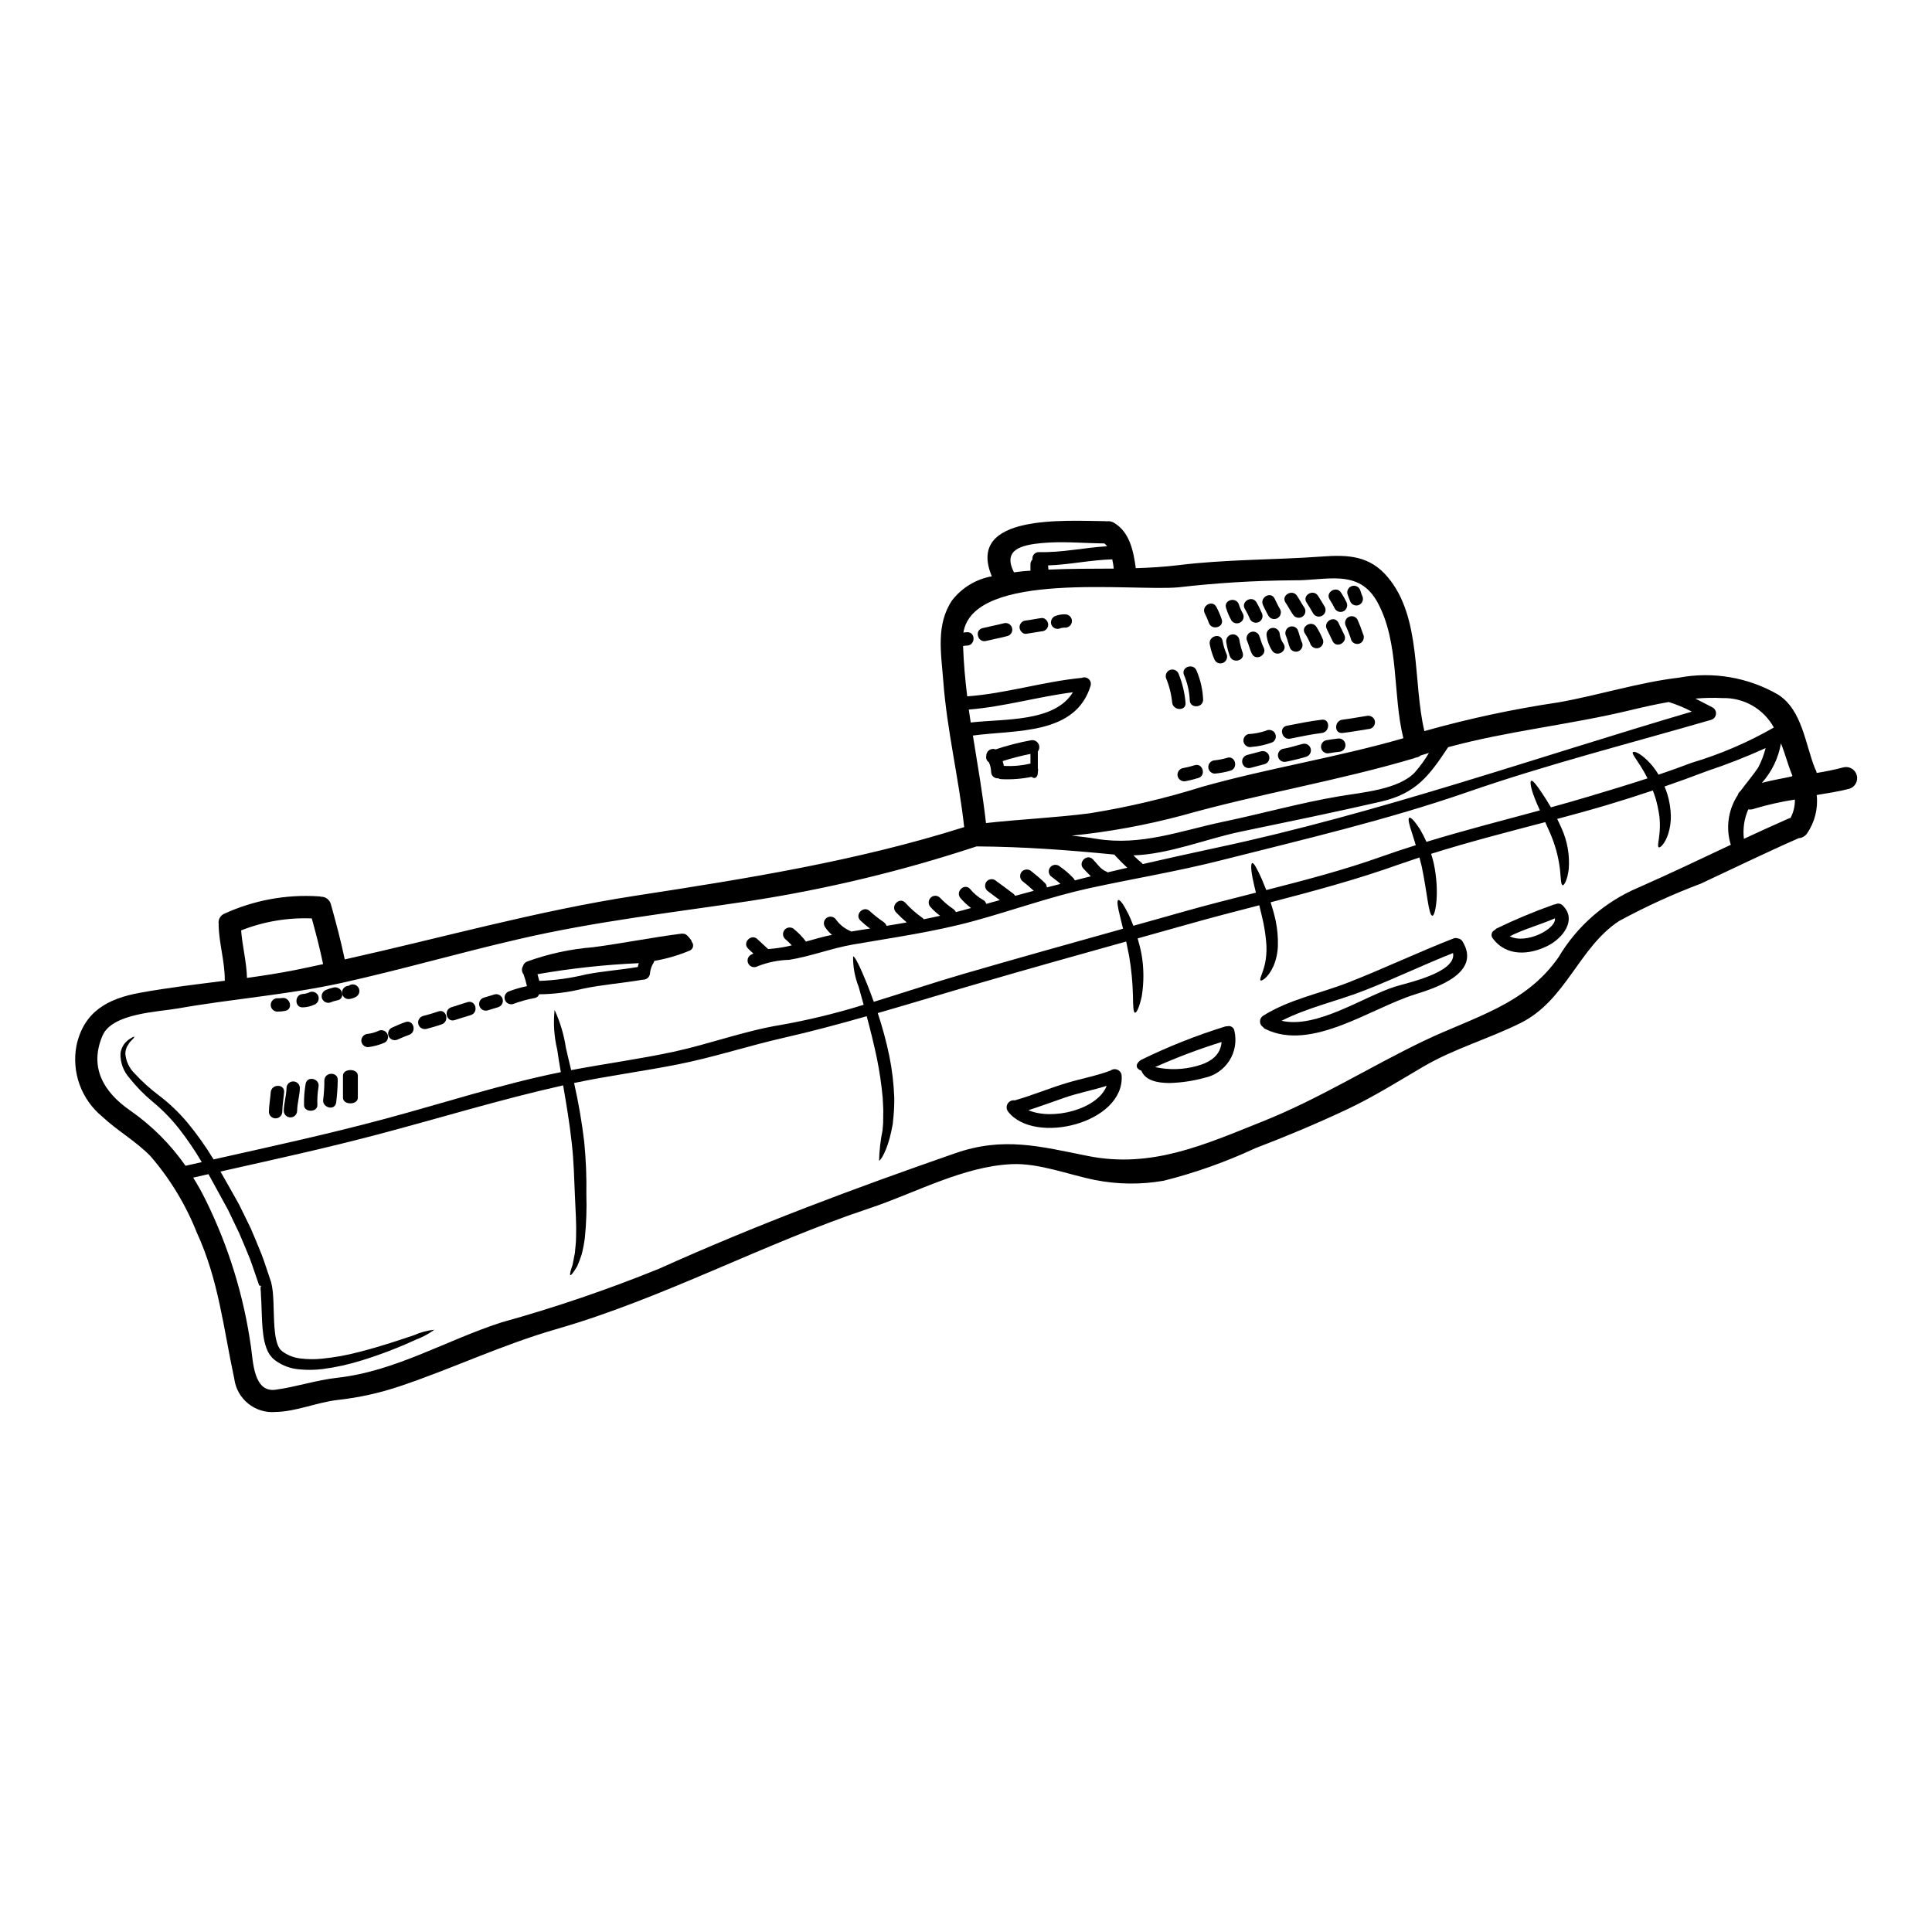 <?xml version="1.0" encoding="UTF-8"?>
<!-- Uploaded to: SVG Repo, www.svgrepo.com, Generator: SVG Repo Mixer Tools -->
<svg fill="#000000" width="800px" height="800px" version="1.1" viewBox="144 144 512 512" xmlns="http://www.w3.org/2000/svg">
 <g>
  <path d="m632.52 347.36c1.551-0.383 3.125 0.543 3.543 2.082 0.422 1.543-0.465 3.141-1.996 3.598-2.836 0.742-5.738 1.152-8.617 1.645 0.391 3.609-0.527 7.242-2.586 10.234-0.52 0.703-1.324 1.145-2.195 1.211-8.715 3.82-17.254 7.992-25.895 12.027-7.449 2.805-14.691 6.113-21.684 9.914-10.66 6.977-14.066 21.02-26.07 27.012-8.441 4.211-17.648 6.797-25.801 11.574-6.66 3.902-13.262 8.055-20.254 11.344-7.949 3.742-16.082 7.152-24.289 10.285h-0.004c-7.797 3.637-15.926 6.519-24.27 8.621-6.039 1.059-12.223 0.992-18.234-0.199-7.055-1.414-14.891-4.547-22.137-4.191-12.852 0.605-25.523 7.66-37.613 11.695-28.246 9.387-54.492 23.832-83.113 32.059-14.199 4.094-27.328 10.383-41.293 15.082-5.387 1.812-10.957 3.043-16.609 3.664-5.43 0.625-10.91 3.074-16.379 3.172-5.434 0.461-10.262-3.445-10.949-8.855-2.859-13.32-4.113-26.07-9.91-38.668-2.938-7.414-7.102-14.281-12.32-20.312-3.938-4.016-8.758-6.691-12.793-10.477-2.715-2.238-4.777-5.172-5.973-8.484-1.191-3.312-1.469-6.887-0.805-10.344 1.969-8.969 8.266-12.418 16.887-13.965 7.422-1.355 14.926-2.215 22.406-3.176 0.059-4.957-1.508-9.734-1.625-14.688-0.004-0.102 0.004-0.199 0.02-0.297-0.219-1.137 0.371-2.277 1.43-2.754 7.82-3.594 16.41-5.184 24.996-4.629 0.227 0.004 0.449 0.035 0.668 0.098 1.254-0.023 2.356 0.832 2.644 2.055 1.352 4.84 2.644 9.68 3.66 14.562 25.703-5.719 50.973-12.871 77.102-16.887 29.52-4.543 58.547-9.168 87.055-18.176-1.434-12.988-4.566-25.684-5.547-38.766-0.547-7.309-1.996-14.891 2.332-21.312h-0.004c2.602-3.359 6.359-5.637 10.543-6.383-6.996-16.672 19.801-14.691 30.066-14.613v-0.004c0.113 0.004 0.227 0.016 0.336 0.043 0.652-0.109 1.324 0.016 1.898 0.348 4.231 2.434 5.227 7.508 5.856 12.066 3.777-0.117 7.523-0.332 11.242-0.789 12.734-1.574 25.289-1.371 38.004-2.289 7.113-0.531 12.793-0.215 17.57 5.512 8.973 10.758 6.566 27.66 9.66 40.746 11.684-3.297 23.562-5.84 35.574-7.621 10.656-1.883 21.156-5.269 31.883-6.543l-0.004 0.004c9.012-1.695 18.332-0.102 26.27 4.481 6.441 4.078 7.227 13.266 9.84 19.707v0.004c0.211 0.316 0.344 0.68 0.395 1.059 2.387-0.375 4.754-0.867 7.09-1.48zm-13.672 2.41c0-0.098 0.176-0.156 0.137-0.254-1.211-2.922-1.922-5.836-3.016-8.52v-0.008c-0.668 3.902-2.418 7.535-5.055 10.484 2.703-0.727 5.957-1.258 7.926-1.707zm-0.332 10.988c0.785-1.5 1.18-3.172 1.152-4.863-3.609 0.555-7.176 1.355-10.676 2.394-0.531 0.219-1.113 0.293-1.684 0.211-1.074 2.449-1.473 5.144-1.156 7.797 3.981-1.844 7.934-3.664 11.949-5.422 0.133-0.051 0.273-0.09 0.414-0.117zm-8.602-13.305c0.867-1.652 1.539-3.398 2-5.207-5.082 2.309-10.281 4.348-15.574 6.109-3.738 1.434-7.477 2.781-11.227 4.078 0.277 0.645 0.531 1.312 0.746 1.996v-0.004c0.566 1.871 0.879 3.809 0.938 5.762 0.023 1.613-0.207 3.219-0.684 4.762-0.863 2.644-2.191 3.836-2.527 3.602-0.43-0.23 0.059-1.723 0.234-4.074 0.109-1.371 0.09-2.746-0.059-4.113-0.23-1.676-0.582-3.332-1.059-4.957-0.211-0.664-0.449-1.289-0.684-1.922-4.035 1.355-8.117 2.648-12.242 3.883-4.328 1.289-8.719 2.488-13.105 3.66 0.395 0.789 0.789 1.625 1.18 2.508 1.523 3.379 2.168 7.082 1.883 10.777-0.336 2.816-1.215 4.383-1.609 4.285-0.488-0.094-0.469-1.777-0.723-4.305h-0.004c-0.402-3.269-1.273-6.461-2.586-9.48-0.43-1-0.883-1.969-1.312-2.941-10.129 2.664-20.293 5.269-30.246 8.402h0.004c0.289 0.863 0.531 1.738 0.727 2.625 1.605 7.66 0.395 13.812-0.375 13.777-1.016 0-1.371-6.074-2.836-13.066-0.195-0.824-0.395-1.605-0.609-2.363-1.82 0.605-3.641 1.215-5.445 1.844-11.047 3.957-22.508 7.035-33.988 10.027 0.492 1.508 0.941 3.113 1.336 4.856h-0.004c0.449 2.18 0.648 4.406 0.594 6.629-0.055 1.875-0.453 3.723-1.184 5.449-1.332 2.977-3.148 4.055-3.41 3.762-0.395-0.336 0.629-1.863 1.18-4.488h0.004c0.32-1.551 0.445-3.137 0.375-4.723-0.129-2-0.395-3.988-0.789-5.949-0.355-1.664-0.746-3.234-1.117-4.742-6.387 1.645-12.734 3.289-19.023 5.074l-13.203 3.703c0.375 1.312 0.742 2.684 1.02 4.172h0.004c0.645 3.695 0.668 7.481 0.059 11.184-0.605 2.816-1.375 4.445-1.801 4.328-0.43-0.113-0.508-1.859-0.527-4.543l-0.004 0.004c-0.082-3.496-0.418-6.977-1-10.422-0.254-1.352-0.531-2.644-0.789-3.898-12.812 3.586-25.645 7.168-38.414 10.891-9.168 2.644-18.273 5.445-27.422 8.07 1.23 3.715 2.25 7.492 3.055 11.324 0.734 3.621 1.172 7.297 1.316 10.988 0.023 1.621-0.035 3.242-0.18 4.856-0.078 0.762-0.156 1.508-0.215 2.211-0.137 0.688-0.277 1.355-0.395 2-1.078 5.117-2.902 7.871-3.234 7.699 0.074-2.699 0.383-5.387 0.922-8.031 0.059-0.605 0.098-1.25 0.156-1.918 0-0.668 0.02-1.355 0.02-2.078 0.078-1.43-0.078-2.977-0.137-4.602-0.324-3.512-0.836-7.008-1.539-10.465-0.844-3.996-1.781-7.758-2.703-11.148-7.305 2.078-14.648 4.055-22.078 5.738-9.359 2.137-18.5 5.152-27.91 7.016-9.172 1.824-18.438 3.019-27.551 4.938 1.16 5.141 2.059 10.34 2.684 15.574 0.457 4.652 0.645 9.328 0.566 14.004 0.121 3.816-0.012 7.641-0.395 11.441-0.191 1.492-0.473 2.969-0.844 4.426-0.414 1.254-0.844 2.336-1.215 3.176-0.977 1.625-1.605 2.43-1.797 2.309-0.191-0.117 0.035-1.137 0.605-2.754 0.156-0.863 0.352-1.902 0.605-3.113 0.078-1.254 0.316-2.625 0.316-4.211 0.117-3.148-0.117-6.894-0.316-11.227-0.195-4.328-0.277-8.832-0.824-13.695-0.605-5.484-1.488-10.656-2.289-15.297-16.828 3.758-32.988 8.773-49.617 13.141-13.695 3.606-27.426 6.602-41.195 9.695 1.625 2.801 3.211 5.684 4.894 8.66 1.035 2.117 2.074 4.25 3.148 6.426 0.961 2.211 1.883 4.484 2.82 6.773 0.883 2.312 1.605 4.664 2.391 6.953l0.156 0.434 0.039 0.098v0.059l0.035 0.172 0.039 0.215c0.059 0.297 0.137 0.547 0.176 0.883 0.117 0.703 0.195 1.352 0.234 1.941 0.098 1.23 0.137 2.41 0.156 3.566 0.078 2.309 0.117 4.543 0.371 6.621l0.008 0.008c0.102 0.977 0.305 1.941 0.609 2.879 0.133 0.391 0.309 0.766 0.527 1.117 0.078 0.098 0.234 0.277 0.234 0.336l0.586 0.547 0.004-0.004c1.426 1.039 3.102 1.684 4.856 1.863 1.832 0.223 3.68 0.242 5.512 0.059 3.402-0.328 6.769-0.938 10.07-1.82 6.129-1.574 11.02-3.289 14.418-4.41h-0.004c1.711-0.773 3.539-1.266 5.406-1.449-1.516 1.105-3.176 1.996-4.938 2.644-4.625 2.137-9.391 3.961-14.258 5.465-3.402 1.074-6.887 1.848-10.422 2.309-2.043 0.254-4.106 0.281-6.148 0.082-2.367-0.18-4.637-1.035-6.527-2.469l-0.605-0.527c-0.352-0.395-0.488-0.59-0.742-0.902h-0.004c-0.363-0.559-0.66-1.156-0.879-1.781-0.41-1.148-0.684-2.336-0.824-3.543-0.316-2.332-0.355-4.621-0.449-6.914-0.039-1.152-0.059-2.289-0.156-3.41-0.039-0.566 0-1.074-0.098-1.574-0.039-0.23 0.039-0.547 0-0.844l0.277-0.137-0.336-0.055-0.336-0.098-0.133-0.434c-0.789-2.191-1.492-4.469-2.336-6.719-0.941-2.211-1.801-4.43-2.754-6.582-1.02-2.117-2.019-4.191-2.981-6.231-1.824-3.25-3.508-6.484-5.211-9.516-1.352 0.293-2.703 0.605-4.055 0.922v-0.004c1.238 1.977 2.371 4.016 3.391 6.109 6.012 12.211 10.039 25.305 11.93 38.785 0.566 3.859 0.703 12.086 6.465 11.324 5.512-0.742 10.793-2.547 16.379-3.172 15.512-1.723 28.836-9.934 43.465-14.652l-0.004-0.004c14.223-3.945 28.207-8.707 41.879-14.258 25.684-11.594 51.871-21.352 78.473-30.598 12.754-4.43 22.332-1.824 35.184 0.742 16.809 3.348 30.793-2.977 46.168-9.129 15.121-6.035 28.34-14.438 42.859-21.406 13.16-6.297 26.797-9.5 35.613-22.098h0.004c4.894-8.273 12.316-14.758 21.176-18.5 8.246-3.625 16.355-7.504 24.504-11.344-1.312-4.207-0.777-8.777 1.469-12.574 0.117-0.195 0.23-0.395 0.371-0.586 0.109-0.422 0.355-0.793 0.703-1.059 1.457-1.996 3.219-4.047 4.688-6.207zm4.172-10.656c-1.324-2.414-3.289-4.418-5.676-5.797-2.387-1.375-5.106-2.066-7.859-2-2.422-0.121-4.852-0.074-7.266 0.137 1.547 0.762 3.055 1.574 4.641 2.391 0.594 0.371 0.918 1.059 0.824 1.754-0.094 0.695-0.582 1.273-1.254 1.477-21.531 6.25-43.449 11.809-64.625 19.16-21.488 7.441-43.27 12.496-65.305 18.078-11.574 2.941-23.176 4.84-34.828 7.367-10.418 2.289-20.391 5.902-30.672 8.715-10.629 2.902-21.312 4.367-32.145 6.25-5.664 1-11.168 3.148-16.785 4.035h-0.008c-2.867 0.078-5.695 0.656-8.363 1.707-0.84 0.492-1.918 0.211-2.41-0.625-0.492-0.84-0.211-1.918 0.625-2.41 0.23-0.137 0.449-0.215 0.684-0.336-0.488-0.43-0.961-0.863-1.41-1.312-1.625-1.574 0.883-4.078 2.488-2.488 0.922 0.898 1.898 1.738 2.836 2.621 0.473-0.059 0.98-0.113 1.492-0.152l0.004 0.004c1.602-0.176 3.191-0.457 4.758-0.844-0.555-0.609-1.148-1.18-1.781-1.703-0.344-0.328-0.539-0.781-0.543-1.254-0.008-0.473 0.18-0.926 0.516-1.262 0.332-0.336 0.789-0.52 1.262-0.516s0.926 0.199 1.254 0.543c1.098 0.898 2.082 1.922 2.938 3.055 0.035 0.039 0.055 0.098 0.094 0.137 2.293-0.645 4.586-1.316 6.914-1.781h0.004c-0.762-0.629-1.414-1.379-1.938-2.219-0.461-0.832-0.172-1.887 0.648-2.367 0.824-0.484 1.883-0.223 2.387 0.59 0.992 1.355 2.34 2.406 3.898 3.035 0.039 0.02 0.059 0.059 0.098 0.078 1.664-0.277 3.328-0.547 4.996-0.789h-0.004c-0.902-0.652-1.758-1.363-2.566-2.137-1.625-1.574 0.863-4.074 2.488-2.488 1.156 1.055 2.391 2.023 3.684 2.902 0.348 0.25 0.613 0.598 0.766 1 1.781-0.277 3.566-0.59 5.348-0.902-1.004-0.844-1.961-1.746-2.859-2.703-1.547-1.664 0.941-4.172 2.488-2.508h-0.004c1.359 1.508 2.887 2.852 4.547 4.016 0.133 0.102 0.25 0.223 0.352 0.355 1.453-0.297 2.883-0.59 4.328-0.922-0.922-0.668-1.77-1.438-2.527-2.293-0.676-0.691-0.676-1.793 0-2.484 0.328-0.336 0.777-0.523 1.246-0.523s0.914 0.188 1.242 0.523c1.07 1.137 2.266 2.148 3.566 3.012 0.273 0.211 0.496 0.48 0.645 0.789 1.273-0.336 2.527-0.645 3.801-1.02l0.211-0.059h0.004c-1.004-0.758-1.926-1.617-2.754-2.566-1.527-1.684 0.961-4.172 2.488-2.488 0.961 1.168 2.133 2.152 3.445 2.902 0.426 0.207 0.738 0.598 0.844 1.059 1.18-0.355 2.41-0.668 3.602-1-1.016-0.762-2.035-1.508-3.035-2.269v-0.004c-0.824-0.5-1.109-1.562-0.645-2.41 0.234-0.406 0.621-0.699 1.074-0.816 0.453-0.117 0.934-0.051 1.332 0.191 1.574 1.18 3.211 2.332 4.777 3.543l0.004-0.004c0.23 0.172 0.422 0.383 0.57 0.629 1.645-0.43 3.289-0.902 4.918-1.332h-0.004c-0.984-0.934-2.019-1.816-3.098-2.644-0.672-0.699-0.672-1.809 0-2.508 0.711-0.656 1.801-0.656 2.508 0 1.215 0.98 2.434 1.969 3.543 3.074 0.324 0.309 0.512 0.734 0.512 1.18 1.211-0.316 2.43-0.605 3.621-0.922-0.789-0.742-1.723-1.391-2.586-2.078v0.004c-0.332-0.328-0.52-0.777-0.52-1.246s0.188-0.914 0.52-1.242c0.695-0.668 1.793-0.668 2.488 0 1.289 0.883 2.477 1.91 3.543 3.059 0.145 0.168 0.262 0.359 0.352 0.566 1.41-0.355 2.82-0.742 4.25-1.078-0.645-0.645-1.273-1.332-1.941-2.016-1.605-1.625 0.902-4.113 2.488-2.488 1.059 1.074 2.039 2.66 3.508 3.211h0.004c0.141 0.066 0.281 0.145 0.41 0.238 1.719-0.414 3.445-0.824 5.188-1.215-1.133-1.059-2.231-2.152-3.269-3.289v-0.004c-0.043-0.059-0.082-0.125-0.109-0.195-12.32-1.211-24.211-2.094-36.57-2.172-19.586 6.477-39.676 11.312-60.059 14.457-20.418 3.066-41.082 5.43-61.207 10.105-15.742 3.621-31.305 8.148-47.09 11.637-14.359 3.148-28.816 4.191-43.254 6.738-5.367 0.941-17.492 1.27-20.02 7.227-3.625 8.5 0.43 15.023 7.246 19.766h0.004c5.746 3.992 10.742 8.973 14.75 14.707 1.43-0.332 2.859-0.645 4.305-0.961h0.004c-1.777-3.016-3.746-5.918-5.891-8.688-2.094-2.688-4.481-5.137-7.109-7.309-2.277-1.887-4.352-4.004-6.191-6.324-1.582-1.789-2.43-4.113-2.359-6.504 0.117-0.879 0.449-1.719 0.961-2.445 0.387-0.496 0.84-0.93 1.348-1.297 0.789-0.508 1.254-0.742 1.336-0.645 0.078 0.098-0.234 0.488-0.902 1.152-0.414 0.316-0.57 0.844-0.941 1.316-0.324 0.621-0.496 1.312-0.512 2.016 0.172 2 1.062 3.875 2.508 5.269 1.906 2.066 3.996 3.961 6.242 5.656 2.859 2.16 5.461 4.637 7.758 7.383 2.527 3.062 4.824 6.301 6.879 9.695 15.18-3.41 30.344-6.691 45.426-10.754 15.59-4.191 30.699-9.148 46.602-12.379-0.375-2.137-0.707-4.152-0.961-5.977-0.828-3.434-1.062-6.984-0.688-10.5 1.469 3.199 2.477 6.59 2.996 10.07 0.395 1.762 0.883 3.742 1.391 5.875 9.109-1.723 18.332-2.957 27.406-4.918 9.305-2.035 18.531-5.465 27.914-7.016v0.004c7.504-1.324 14.918-3.121 22.191-5.383-0.469-1.703-0.922-3.289-1.312-4.723l0.004-0.004c-1.027-2.57-1.531-5.32-1.488-8.086 0.43-0.156 1.82 2.664 3.719 7.344 0.551 1.395 1.156 2.981 1.762 4.684 7.992-2.449 15.926-5.117 23.859-7.422 14.043-4.078 28.125-8.016 42.195-11.949-0.254-1.098-0.512-2.117-0.723-3-0.688-2.68-0.98-4.426-0.531-4.602 0.449-0.176 1.449 1.25 2.703 3.758 0.43 0.883 0.863 1.941 1.289 3.059 4.469-1.254 8.934-2.488 13.383-3.762 6.297-1.781 12.695-3.391 19.098-5.016-0.254-1.039-0.508-2.035-0.684-2.918-0.664-2.922-0.723-4.801-0.297-4.922 0.43-0.117 1.316 1.531 2.508 4.191 0.375 0.863 0.789 1.883 1.215 2.961 10.379-2.644 20.762-5.367 30.672-8.91 2.961-1.059 5.957-2.039 8.953-2.981-0.375-1.18-0.727-2.269-1-3.211-0.789-2.309-1.137-3.84-0.723-4.055 0.414-0.211 1.469 0.961 2.816 3.016h0.004c0.637 1.094 1.211 2.219 1.727 3.371 9.93-3.035 20.023-5.621 30.07-8.344-0.57-1.234-1.078-2.391-1.453-3.41-0.98-2.547-1.25-4.231-0.844-4.43 0.41-0.195 1.473 1.18 2.922 3.371 0.684 1.02 1.469 2.254 2.289 3.664 3.391-0.941 6.777-1.883 10.148-2.902 5.191-1.547 10.344-3.113 15.457-4.777-0.562-1.137-1.191-2.242-1.879-3.309-1.234-1.969-2.332-3.269-2-3.625s1.801 0.215 3.801 2.137c1.168 1.133 2.176 2.418 2.996 3.816 2.941-1 5.856-2.035 8.777-3.148 7.598-2.262 14.906-5.398 21.781-9.348zm-21.723-4.211c-1.965-1.027-4.016-1.883-6.133-2.547-3.391 0.586-6.777 1.352-10.188 2.176-15.984 3.856-32.418 5.484-48.266 9.793-4.918 7.402-8.363 12.262-17.844 14.438-12.324 2.836-24.82 5.383-37.219 7.969-9.012 1.883-18.867 5.957-28.34 6.269l0.004 0.004c0.699 0.711 1.441 1.383 2.215 2.016 0.09 0.086 0.16 0.184 0.215 0.293 6.582-1.508 13.184-2.969 19.801-4.387 42.598-9.09 83.93-23.719 125.75-36.023zm-69.668 10.949c-0.723 0.234-1.449 0.434-2.191 0.664v0.004c-0.371 0.312-0.828 0.512-1.312 0.57-0.137 0.07-0.281 0.125-0.43 0.172-20.293 6.016-41.156 9.422-61.547 15.18h-0.004c-9.574 2.555-19.344 4.34-29.203 5.332 2.172 0.215 4.367 0.473 6.543 0.844 11.891 1.941 22.234-2.133 33.711-4.547 10.305-2.152 20.414-5.016 30.797-6.758 5.836-0.977 15.742-1.777 19.961-6.383l-0.004-0.004c1.375-1.574 2.606-3.273 3.668-5.074zm-6.793-3.898c-2.883-11.676-1.02-25.25-6.816-35.949-4.996-9.246-13.777-5.719-22.434-5.902l-0.004 0.004c-10.152 0.074-20.293 0.695-30.379 1.859-12.082 1.098-54.277-4.508-56.961 11.988l-0.004 0.004c0.332-0.062 0.664-0.098 1-0.102 2.269-0.078 2.25 3.449 0 3.543-0.363 0.012-0.723 0.051-1.078 0.117 0.156 4.484 0.547 8.93 1.098 13.34 10.234-0.742 20.117-3.898 30.344-4.894 0.613-0.262 1.32-0.148 1.824 0.289 0.504 0.434 0.711 1.121 0.539 1.766-4.016 13.207-19.941 11.676-31.203 13.227 1.23 7.695 2.586 15.395 3.469 23.191 9.168-1.02 18.375-1.41 27.5-2.586l-0.004-0.004c10.121-1.621 20.113-3.981 29.895-7.051 17.605-4.945 35.609-7.742 53.203-12.836zm-76.742-44.953c-0.098-0.789-0.215-1.625-0.395-2.449-5.719 0.156-11.32 1.41-17.023 1.605h0.004c0.051 0.371 0.086 0.746 0.098 1.117 5.758-0.273 11.535-0.234 17.316-0.273zm-1.762-5.902v-0.004c-0.211-0.281-0.453-0.535-0.723-0.762-5.488-0.059-10.949-0.605-16.418-0.117-5.562 0.512-10.629 1.723-7.543 7.777 1.547-0.195 2.41-0.336 4.367-0.434v-1.84h0.004c0.027-0.426 0.215-0.824 0.527-1.117-0.086-0.508 0.066-1.023 0.41-1.406 0.344-0.383 0.84-0.59 1.352-0.562 6.055 0.156 11.988-1.195 18.016-1.551zm-9.062 38.672c-9.266 1.18-18.273 3.84-27.598 4.586 0.176 1.133 0.336 2.289 0.512 3.43 8.898-1.02 22.199-0.023 27.086-8.016zm-198.71 72.051c-0.844-4.074-1.883-8.094-2.996-12.105v-0.004c-6.394-0.262-12.777 0.816-18.727 3.172 0.316 4.211 1.449 8.324 1.547 12.594 4.172-0.586 8.324-1.211 12.477-2.035 2.566-0.508 5.133-1.074 7.699-1.621z"/>
  <path d="m558.14 383.97c3.902 3.859-0.113 8.738-3.938 10.656-4.918 2.492-10.988 2.902-14.594-1.918-0.297-0.359-0.406-0.84-0.289-1.289 0.117-0.453 0.445-0.82 0.879-0.988 0.109-0.145 0.242-0.27 0.395-0.371 4.859-2.348 9.844-4.434 14.93-6.25 0.207-0.098 0.434-0.148 0.664-0.156 0.645-0.355 1.449-0.223 1.953 0.316zm-14.043 8.152c4.269 2.215 12.34-1.898 11.988-4.758-3.957 1.715-8.148 2.836-11.988 4.758z"/>
  <path d="m531.6 393.51c4.938 8.168-6.441 12.102-12.516 13.984-11.832 3.664-27.445 15.219-39.707 9.227-0.262-0.113-0.488-0.297-0.656-0.527-0.504-0.332-0.809-0.895-0.809-1.5 0-0.605 0.305-1.168 0.809-1.5 7.086-4.426 15.043-5.856 22.703-8.871 9.363-3.664 18.434-7.992 27.797-11.637 0.355-0.137 0.754-0.137 1.113 0 0.531 0.051 1.008 0.355 1.266 0.824zm-17.848 11.949c3.309-1.039 16.281-3.742 15.32-8.895-7.836 3.113-15.457 6.758-23.289 9.84-7.309 2.883-15.16 4.547-22.156 8.113 9.387 2.184 21.941-6.531 30.125-9.059z"/>
  <path d="m508.33 334.96c0.238 0.938-0.309 1.898-1.234 2.176-2.449 0.352-4.875 0.844-7.324 1.113-2.254 0.254-2.234-3.269 0-3.523 2.133-0.254 4.25-0.688 6.383-1 0.938-0.23 1.891 0.312 2.176 1.234z"/>
  <path d="m505.21 312c0.457 0.855 0.176 1.914-0.645 2.43-0.848 0.477-1.918 0.188-2.41-0.648-0.41-1.309-0.898-2.59-1.465-3.84-0.488-0.844-0.199-1.922 0.645-2.406 0.844-0.488 1.922-0.199 2.406 0.645 0.562 1.246 1.051 2.523 1.469 3.82z"/>
  <path d="m505.13 302.23c0.262 0.941-0.293 1.914-1.23 2.18-0.934 0.23-1.887-0.316-2.156-1.238-0.25-0.586-0.469-1.18-0.664-1.801h-0.004c-0.195-0.918 0.359-1.828 1.262-2.078 0.902-0.246 1.844 0.25 2.148 1.137 0.184 0.609 0.398 1.211 0.645 1.801z"/>
  <path d="m500.8 303.52c0.457 0.848 0.172 1.902-0.645 2.41-0.406 0.234-0.887 0.301-1.336 0.184-0.453-0.117-0.84-0.41-1.074-0.816-0.406-0.848-0.871-1.664-1.391-2.445-1.18-1.938 1.863-3.719 3.055-1.781v-0.004c0.512 0.789 0.977 1.605 1.391 2.453z"/>
  <path d="m500.22 312.18c1.059 2-1.969 3.781-3.035 1.781-0.551-1.059-1-2.152-1.547-3.191-1.059-2.019 1.969-3.801 3.035-1.781 0.547 1.055 1 2.137 1.547 3.191z"/>
  <path d="m498.79 339.7c0.977 0 1.77 0.793 1.77 1.77 0 0.98-0.793 1.773-1.77 1.773-0.844 0.078-1.645 0.215-2.469 0.355v-0.004c-0.938 0.242-1.898-0.305-2.176-1.234-0.125-0.453-0.066-0.934 0.164-1.344 0.234-0.406 0.617-0.707 1.07-0.828 1.133-0.199 2.269-0.375 3.41-0.488z"/>
  <path d="m495.09 304.83c0.426 0.84 0.125 1.863-0.688 2.336-0.809 0.473-1.848 0.23-2.367-0.551-0.566-1-1.156-1.969-1.781-2.941-1.254-1.918 1.801-3.68 3.035-1.781 0.625 0.961 1.215 1.938 1.801 2.938z"/>
  <path d="m494.3 334.73c2.25-0.277 2.215 3.25 0 3.523-2.816 0.336-5.582 0.941-8.344 1.492-2.231 0.449-3.172-2.961-0.941-3.41 3.078-0.609 6.152-1.234 9.285-1.605z"/>
  <path d="m494.62 313.57c0.25 0.941-0.301 1.906-1.238 2.176-0.938 0.238-1.895-0.309-2.172-1.234-0.371-0.91-0.832-1.785-1.371-2.606-1.25-1.902 1.801-3.664 3.039-1.762h-0.004c0.691 1.082 1.273 2.231 1.746 3.426z"/>
  <path d="m489.17 341.15c0.941-0.262 1.914 0.293 2.176 1.234 0.258 0.941-0.293 1.914-1.234 2.172-1.719 0.52-3.465 0.949-5.231 1.293-0.938 0.254-1.902-0.301-2.156-1.234-0.254-0.938 0.301-1.902 1.234-2.156 1.785-0.27 3.469-0.879 5.211-1.309z"/>
  <path d="m489.7 305.07c0.492 0.84 0.211 1.918-0.629 2.41-0.844 0.48-1.922 0.203-2.43-0.629-0.723-1.02-1.25-2.137-1.969-3.176-1.254-1.898 1.797-3.66 3.055-1.781 0.699 1.039 1.246 2.156 1.973 3.176z"/>
  <path d="m488.95 314.06c0.477 0.844 0.199 1.91-0.629 2.41-0.406 0.234-0.887 0.301-1.34 0.18-0.453-0.121-0.84-0.418-1.07-0.824-0.469-1.02-0.625-2.133-1.059-3.172-0.461-0.844-0.184-1.902 0.629-2.41 0.402-0.238 0.883-0.309 1.336-0.191 0.453 0.117 0.84 0.414 1.074 0.816 0.434 1.039 0.609 2.172 1.059 3.191z"/>
  <path d="m484.16 314.62c1.215 1.922-1.844 3.684-3.055 1.781v0.004c-0.82-1.281-1.324-2.738-1.469-4.25 0-0.973 0.785-1.762 1.758-1.766 0.965 0.023 1.742 0.801 1.766 1.766 0.133 0.887 0.477 1.734 1 2.465z"/>
  <path d="m483.25 305.48c0.426 0.836 0.125 1.859-0.688 2.332-0.809 0.473-1.848 0.234-2.367-0.551-0.547-0.922-1-1.902-1.469-2.859-1-2.039 2.035-3.82 3.055-1.781 0.477 0.945 0.902 1.938 1.469 2.859z"/>
  <path d="m481.87 338.29c0.484 0.84 0.207 1.914-0.625 2.41-1.762 0.676-3.609 1.09-5.488 1.234-0.934 0.25-1.895-0.289-2.172-1.215-0.125-0.453-0.066-0.934 0.164-1.344 0.23-0.406 0.617-0.707 1.066-0.828 1.582-0.086 3.144-0.383 4.644-0.883 0.844-0.473 1.906-0.195 2.41 0.625z"/>
  <path d="m478.16 343.11c0.941-0.262 1.914 0.289 2.176 1.23 0.258 0.941-0.293 1.918-1.234 2.176-1.23 0.312-2.449 0.645-3.68 0.977-0.941 0.258-1.918-0.293-2.176-1.234-0.262-0.941 0.293-1.914 1.234-2.176 1.23-0.309 2.449-0.645 3.68-0.973z"/>
  <path d="m478.85 315.53c1.074 2-1.969 3.781-3.059 1.762-0.547-1.039-0.762-2.172-1.211-3.25-0.473-0.84-0.199-1.906 0.625-2.406 0.402-0.242 0.883-0.309 1.336-0.191 0.453 0.117 0.84 0.41 1.074 0.816 0.469 1.059 0.684 2.254 1.234 3.269z"/>
  <path d="m478.36 306.38c0.469 0.848 0.184 1.914-0.645 2.41-0.84 0.488-1.914 0.207-2.41-0.625-0.391-0.961-0.855-1.891-1.391-2.785-1.18-1.938 1.863-3.719 3.059-1.781 0.516 0.898 0.98 1.828 1.387 2.781z"/>
  <path d="m473.38 306.62c0.426 0.836 0.125 1.859-0.688 2.332-0.809 0.477-1.848 0.234-2.367-0.551-0.586-1.035-1.051-2.133-1.395-3.269-0.723-2.156 2.664-3.078 3.391-0.941 0.258 0.848 0.613 1.66 1.059 2.43z"/>
  <path d="m473.3 316.92c0.762 2.152-2.644 3.074-3.391 0.941-0.414-1.137-0.715-2.312-0.902-3.508-0.238-0.941 0.309-1.902 1.238-2.176 0.449-0.129 0.934-0.074 1.344 0.156 0.406 0.23 0.707 0.617 0.828 1.07 0.188 1.195 0.484 2.371 0.883 3.516z"/>
  <path d="m471.13 417.2c0.633 2.691 0.156 5.527-1.324 7.863-1.484 2.336-3.84 3.977-6.547 4.555-3.051 0.844-6.195 1.312-9.363 1.391-3.371 0-6.441-0.762-7.422-3.269-1.969-0.703-1.254-2.191 0-2.898 7.113-3.477 14.48-6.406 22.039-8.758 0.242-0.094 0.504-0.137 0.766-0.117 0.41-0.113 0.852-0.043 1.207 0.195 0.355 0.234 0.59 0.613 0.645 1.039zm-9.84 9.266c3.625-1 6.191-2.902 6.445-6.328h0.004c-6.004 1.871-11.891 4.094-17.629 6.656 3.699 0.812 7.539 0.699 11.184-0.328z"/>
  <path d="m469.17 344.84c2.172-0.727 3.094 2.68 0.941 3.391l-0.004-0.004c-1.348 0.391-2.734 0.652-4.133 0.789-0.973-0.004-1.758-0.793-1.762-1.762 0.016-0.969 0.797-1.75 1.762-1.766 1.082-0.121 2.152-0.336 3.195-0.648z"/>
  <path d="m468.97 317.15c0.469 0.848 0.184 1.914-0.645 2.414-0.402 0.238-0.883 0.305-1.336 0.188-0.453-0.121-0.84-0.414-1.074-0.816-0.602-1.336-1.043-2.734-1.312-4.172-0.43-2.231 2.961-3.172 3.391-0.941h-0.004c0.199 1.145 0.527 2.262 0.98 3.328z"/>
  <path d="m467.76 308.11c0.742 2.156-2.664 3.074-3.41 0.941-0.285-0.836-0.633-1.648-1.039-2.43-1.078-2.019 1.969-3.801 3.035-1.781v-0.004c0.559 1.051 1.031 2.144 1.414 3.273z"/>
  <path d="m461.14 321.82c1.027 2.43 1.605 5.023 1.703 7.66-0.098 2.25-3.625 2.269-3.543 0-0.121-2.316-0.652-4.59-1.574-6.719-0.703-2.156 2.707-3.078 3.414-0.941z"/>
  <path d="m460.61 346.79c2.176-0.664 3.094 2.754 0.941 3.391v-0.004c-1.074 0.344-2.164 0.617-3.273 0.824-0.934 0.234-1.895-0.309-2.172-1.234-0.25-0.938 0.297-1.906 1.234-2.176 1.105-0.195 2.195-0.465 3.269-0.801z"/>
  <path d="m458.18 330.2c0.254 2.269-3.269 2.231-3.543 0-0.219-2.25-0.773-4.457-1.645-6.543-0.258-0.941 0.293-1.918 1.238-2.176 0.938-0.23 1.887 0.312 2.172 1.234 0.953 2.394 1.551 4.914 1.777 7.484z"/>
  <path d="m441.25 429.05c0.742 12.594-23.039 18.5-30.066 9.578v-0.004c-0.484-0.598-0.551-1.438-0.164-2.106 0.387-0.668 1.145-1.027 1.91-0.906 4.723-1.355 9.246-3.269 13.945-4.664 3.801-1.133 7.699-1.84 11.414-3.231v-0.004c0.539-0.406 1.258-0.488 1.875-0.207 0.617 0.277 1.035 0.867 1.086 1.543zm-3.977 2.719c-3.723 1.156-7.582 1.883-11.285 3.176-3.148 1.094-6.297 2.25-9.445 3.269 6.394 2.781 18.305-0.195 20.734-6.445z"/>
  <path d="m426.39 306.81c0.938 0.047 1.68 0.82 1.68 1.762 0 0.941-0.742 1.719-1.68 1.762-0.562-0.035-1.125 0.051-1.645 0.258-0.938 0.262-1.91-0.281-2.18-1.215-0.227-0.938 0.316-1.891 1.238-2.176 0.824-0.305 1.707-0.438 2.586-0.391z"/>
  <path d="m420.02 307.79c0.961-0.137 1.762 0.898 1.762 1.758l0.004 0.004c-0.02 0.965-0.797 1.746-1.766 1.762-1.371 0.176-2.719 0.473-4.074 0.648-0.961 0.133-1.762-0.902-1.762-1.762 0.023-0.965 0.801-1.742 1.762-1.766 1.371-0.176 2.707-0.473 4.074-0.645z"/>
  <path d="m417.26 340.17c0.758-0.125 1.512 0.227 1.902 0.883 0.395 0.66 0.344 1.488-0.125 2.098v4.445-0.004c0.09 0.32 0.09 0.66 0 0.98v0.156c0 1.43-1.035 1.801-1.605 1.137v0.004c-2.641 0.539-5.336 0.75-8.027 0.625-0.297 0-0.59-0.082-0.844-0.238-0.48 0.055-0.961-0.098-1.324-0.418-0.363-0.32-0.574-0.781-0.574-1.266-0.027-0.879-0.227-1.746-0.59-2.547-0.469-0.297-0.75-0.812-0.742-1.371v-0.156c0-0.02 0.039-0.039 0.039-0.078-0.047-0.621 0.227-1.223 0.73-1.594 0.5-0.371 1.156-0.457 1.738-0.227 3.082-1.027 6.231-1.84 9.422-2.43zm-0.176 6.191v-2.566c-2.488 0.496-4.949 1.129-7.367 1.902 0.133 0.414 0.238 0.84 0.312 1.27 2.32 0.137 4.652-0.059 6.914-0.586 0.043-0.02 0.082 0 0.141-0.02z"/>
  <path d="m410.09 309.16c0.922-0.227 1.859 0.324 2.113 1.238 0.254 0.914-0.266 1.867-1.172 2.148-1.902 0.508-3.816 0.844-5.719 1.312-2.215 0.551-3.148-2.859-0.941-3.391 1.902-0.469 3.816-0.82 5.719-1.309z"/>
  <path d="m327.33 393.61c0.312 0.355 0.43 0.844 0.316 1.305-0.113 0.461-0.441 0.836-0.883 1.008-3.008 1.262-6.148 2.176-9.363 2.723-0.027 0.152-0.082 0.297-0.16 0.43-0.543 0.836-0.879 1.789-0.977 2.781-0.023 0.973-0.812 1.75-1.781 1.766h-0.117c-5.289 0.922-10.66 1.289-15.926 2.41v-0.004c-3.789 0.938-7.676 1.43-11.578 1.469-0.16 0.523-0.613 0.906-1.156 0.98-1.961 0.363-3.887 0.902-5.758 1.605-0.941 0.262-1.914-0.293-2.172-1.234-0.262-0.941 0.289-1.914 1.23-2.172 1.508-0.574 3.062-1.02 4.641-1.332-0.23-1.07-0.531-2.121-0.898-3.148-0.496-0.613-0.562-1.473-0.16-2.152 0.152-0.551 0.551-1 1.078-1.219 5.633-2.047 11.52-3.324 17.492-3.797 7.871-1.039 15.633-2.606 23.488-3.606 0.055-0.02 0.094 0 0.152 0h0.004c0.113 0.004 0.227 0.016 0.336 0.039 0.098-0.008 0.199 0.008 0.293 0.039 0.27 0.082 0.512 0.23 0.707 0.434 0.367 0.379 0.711 0.781 1.02 1.211 0.082 0.145 0.141 0.301 0.172 0.465zm-14.316 6.66c0.07-0.344 0.164-0.684 0.277-1.02-9.008 0.398-17.977 1.375-26.855 2.922 0.176 0.586 0.332 1.18 0.488 1.777 4.176-0.145 8.324-0.723 12.383-1.723 4.516-0.863 9.141-1.191 13.707-1.957z"/>
  <path d="m275.09 407.52c0.922-0.223 1.855 0.324 2.113 1.238 0.254 0.918-0.266 1.867-1.172 2.152-0.961 0.254-1.863 0.605-2.816 0.863l-0.004-0.004c-0.941 0.262-1.914-0.293-2.176-1.23-0.258-0.941 0.293-1.918 1.234-2.176 0.961-0.238 1.879-0.586 2.82-0.844z"/>
  <path d="m267.86 409.59c2.172-0.703 3.094 2.684 0.941 3.41-1.414 0.449-2.863 0.863-4.289 1.332-2.156 0.723-3.074-2.684-0.922-3.391 1.402-0.469 2.859-0.883 4.269-1.352z"/>
  <path d="m260.16 412.04c2.133-0.762 3.055 2.644 0.922 3.41-1.316 0.469-2.664 0.844-4.035 1.211-0.941 0.258-1.914-0.293-2.176-1.234-0.258-0.941 0.293-1.914 1.234-2.176 1.371-0.348 2.723-0.742 4.055-1.211z"/>
  <path d="m251.46 414.86c2.156-0.742 3.078 2.664 0.941 3.391-1 0.355-1.938 0.746-2.898 1.18-0.84 0.461-1.898 0.188-2.406-0.625-0.484-0.844-0.199-1.922 0.645-2.41 1.211-0.555 2.449-1.102 3.719-1.535z"/>
  <path d="m246.59 417.88c0.234 0.402 0.305 0.883 0.188 1.336-0.117 0.453-0.41 0.84-0.816 1.074-1.406 0.625-2.898 1.035-4.426 1.215-0.98 0.004-1.777-0.785-1.785-1.762 0.035-0.969 0.816-1.742 1.785-1.766 0.914-0.113 1.805-0.363 2.644-0.742 0.844-0.469 1.91-0.184 2.41 0.645z"/>
  <path d="m238.83 429.05v5.875c0 1.969-3.938 1.969-3.938 0v-5.875c0.02-1.961 3.938-1.961 3.938 0z"/>
  <path d="m236.59 405.12c0.84-0.496 1.918-0.215 2.41 0.625 0.492 0.836 0.211 1.914-0.625 2.406-0.609 0.359-1.297 0.57-2 0.613-0.816 0-1.523-0.566-1.691-1.363-0.004-0.086-0.02-0.172-0.039-0.254-0.012-0.043-0.012-0.09 0-0.137 0.016-0.965 0.793-1.746 1.762-1.762 0.07-0.027 0.133-0.074 0.184-0.129z"/>
  <path d="m234.69 407.4c0.059 0.391-0.039 0.785-0.277 1.102-0.234 0.316-0.586 0.527-0.977 0.582-0.676 0.133-1.336 0.34-1.969 0.609-0.938 0.254-1.906-0.297-2.172-1.234-0.23-0.938 0.309-1.891 1.234-2.172 0.633-0.262 1.293-0.469 1.965-0.609 0.48-0.094 0.98 0.012 1.383 0.285 0.406 0.277 0.684 0.703 0.773 1.184-0.008 0.086 0.008 0.172 0.039 0.254z"/>
  <path d="m234.64 407.14c0.02 0.082 0.035 0.168 0.039 0.254-0.031-0.082-0.047-0.168-0.039-0.254z"/>
  <path d="m229.96 430.26c0.137-2.25 3.664-2.269 3.543 0-0.023 2.004-0.168 4.008-0.434 5.996-0.395 2.231-3.797 1.273-3.41-0.941h0.004c0.207-1.676 0.309-3.363 0.297-5.055z"/>
  <path d="m228.41 408.12c0.23 0.941-0.312 1.895-1.234 2.18-0.922 0.406-1.91 0.629-2.918 0.664-2.273 0.098-2.254-3.43 0-3.543 0.688-0.051 1.355-0.238 1.969-0.547 0.949-0.25 1.918 0.305 2.184 1.246z"/>
  <path d="m225 431.2c0.449-2.211 3.836-1.371 3.41 0.863h-0.004c-0.266 1.59-0.363 3.203-0.293 4.816 0 1.969-3.543 1.969-3.543 0-0.035-1.902 0.109-3.805 0.43-5.68z"/>
  <path d="m219.93 432.36c0-0.977 0.793-1.77 1.77-1.77 0.98 0 1.773 0.793 1.773 1.77-0.059 2.016-0.688 3.977-0.727 5.996h-0.004c0 0.977-0.793 1.77-1.77 1.77s-1.77-0.793-1.77-1.77c0.043-2.019 0.688-3.981 0.727-5.996z"/>
  <path d="m218.65 408.5c2.215-0.43 3.176 2.957 0.941 3.391h-0.004c-0.68 0.133-1.375 0.199-2.074 0.195-0.977 0-1.77-0.793-1.77-1.77 0-0.98 0.793-1.773 1.77-1.773 0.379 0.016 0.758 0 1.137-0.043z"/>
  <path d="m215.75 433.45c0.191-2.25 3.719-2.269 3.543 0-0.156 1.762-0.473 3.488-0.492 5.269v0.004c-0.062 0.93-0.836 1.656-1.773 1.656-0.934 0-1.707-0.727-1.77-1.656 0.039-1.789 0.355-3.512 0.492-5.273z"/>
 </g>
</svg>